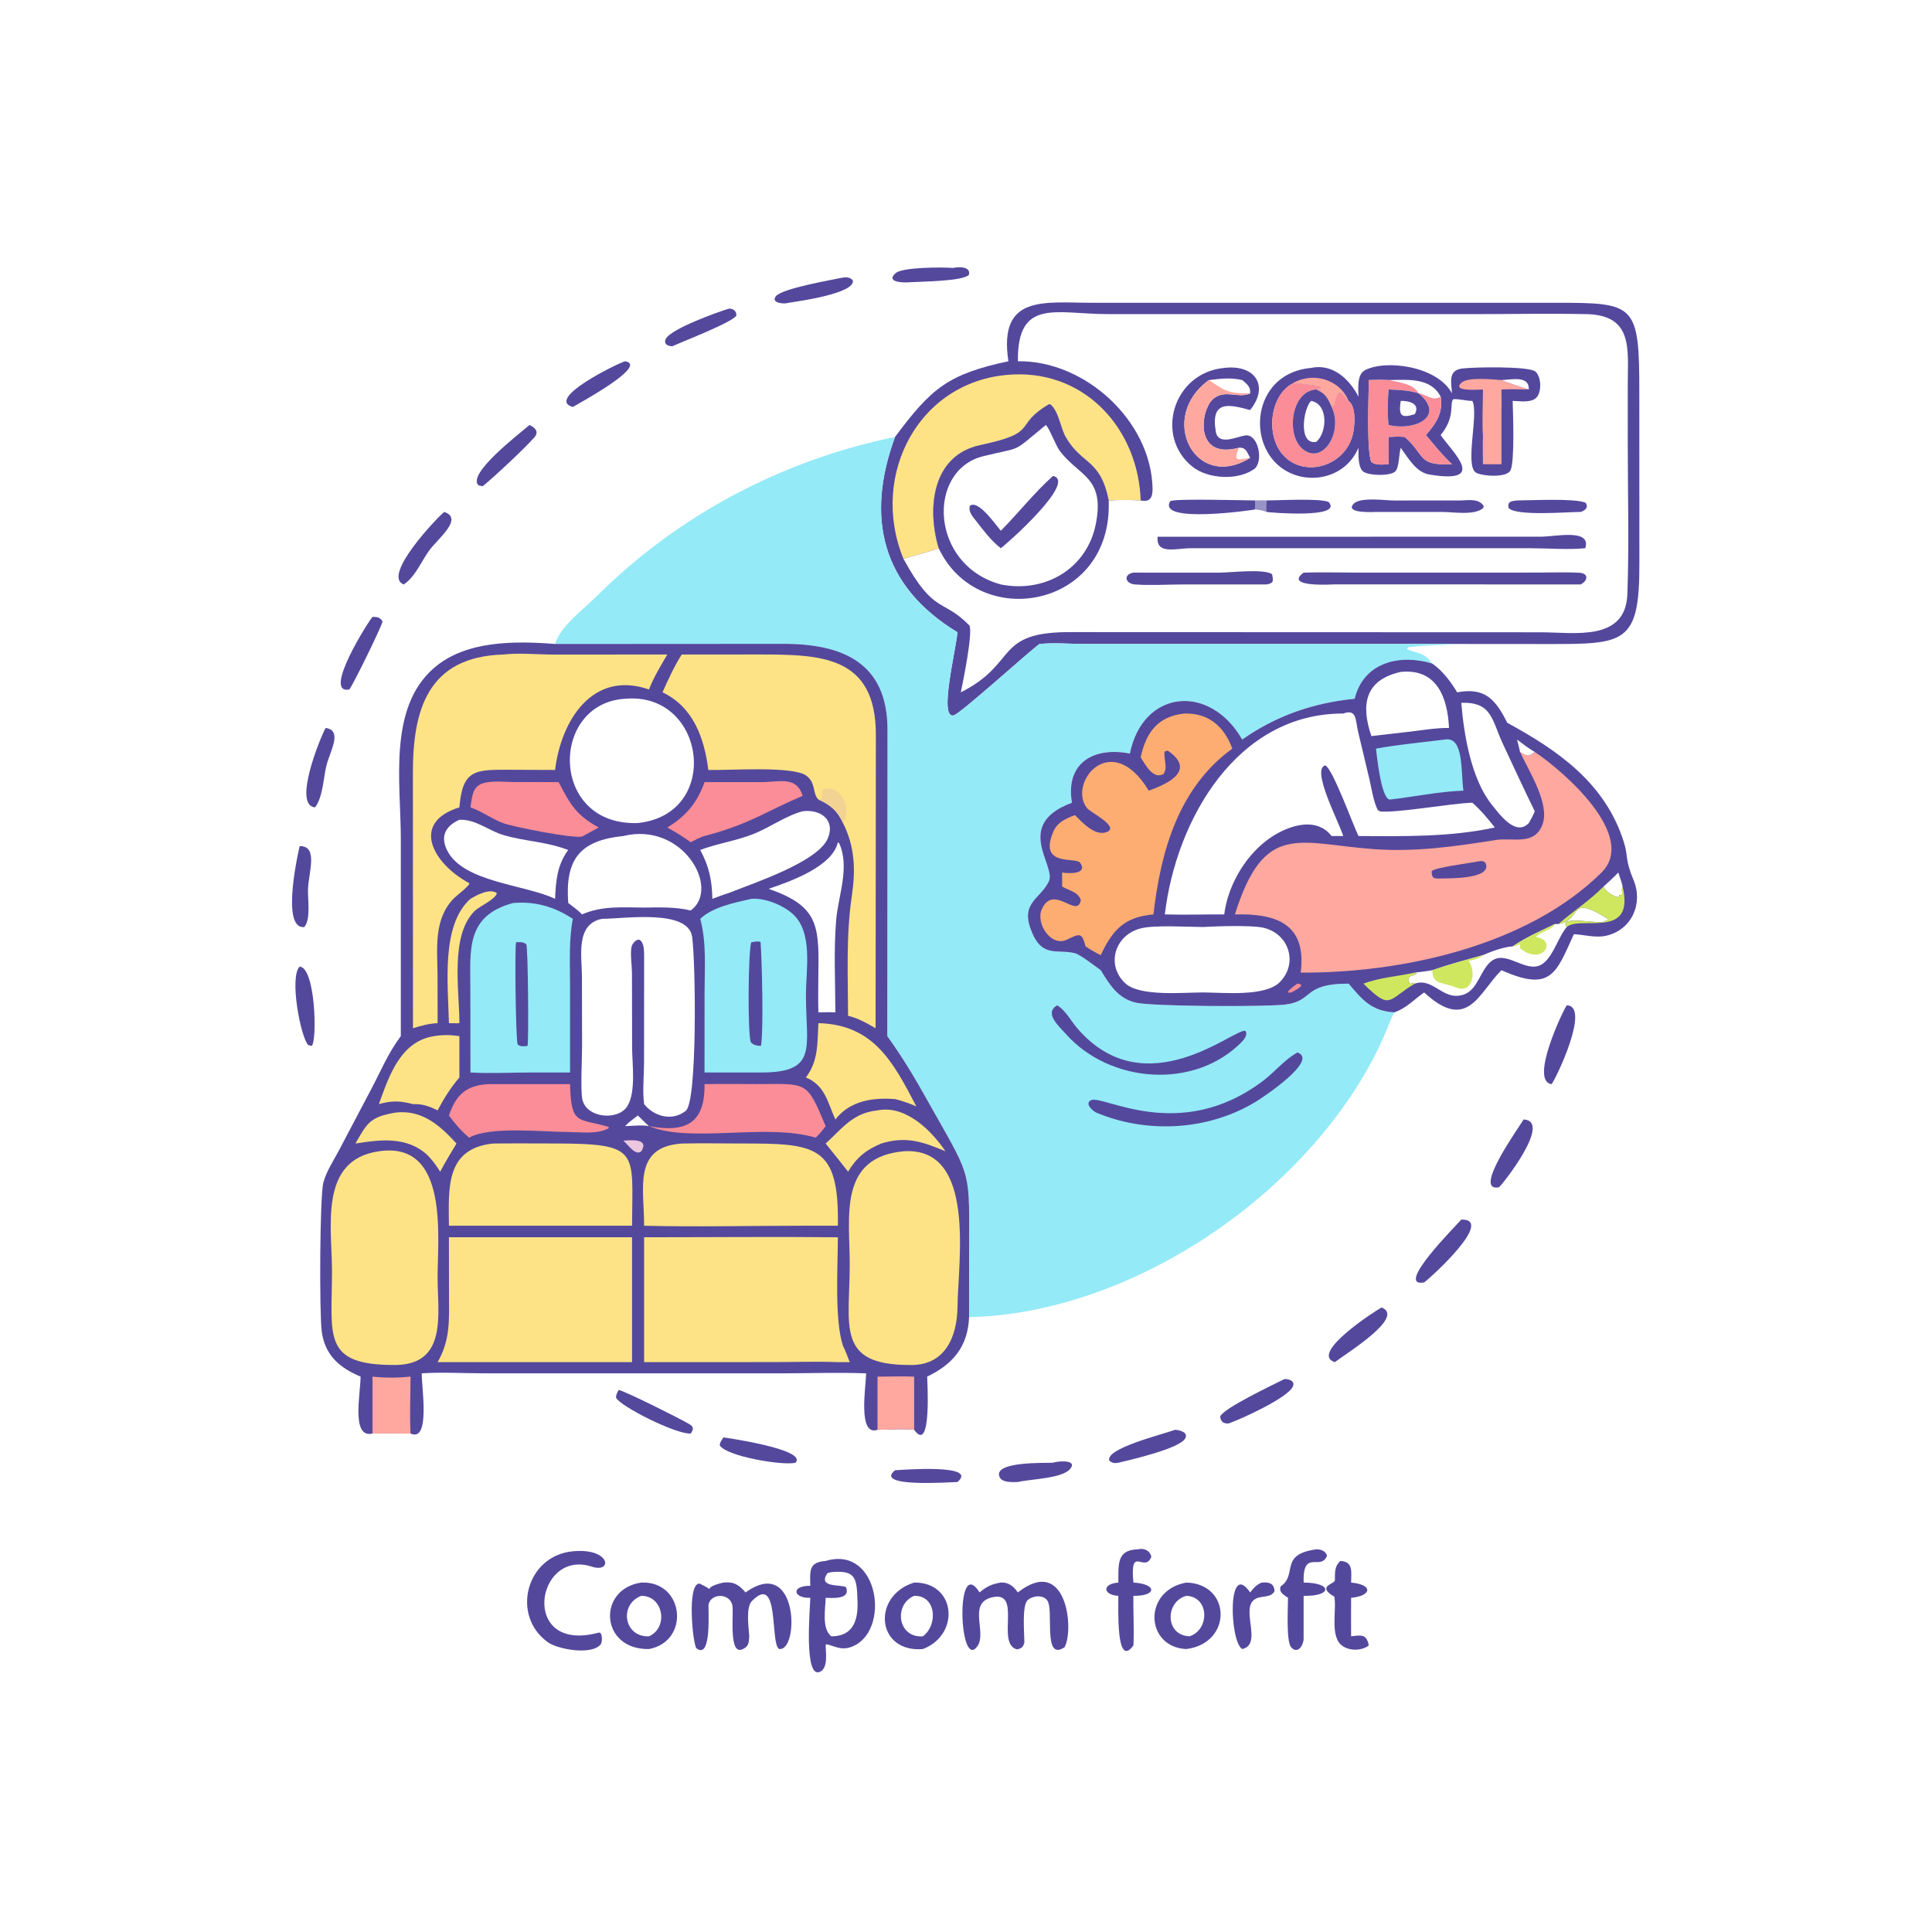 <?xml version="1.0" encoding="utf-8" ?>
<svg xmlns="http://www.w3.org/2000/svg" xmlns:xlink="http://www.w3.org/1999/xlink" width="512" height="512">
	<path fill="#54489D" d="M237.199 389.627C238.785 389.555 259.576 387.853 253.728 392.747C252.22 392.755 231.354 394.336 237.199 389.627Z"/>
	<path fill="#54489D" d="M252.585 71.004C252.696 70.986 252.807 70.966 252.918 70.949L253.422 70.876C254.783 70.671 257.341 70.914 256.756 72.861C254.943 74.576 244.041 74.594 240.938 74.805C239.586 74.95 234.521 74.851 237.364 72.375C239.216 70.762 249.87 70.792 252.585 71.004Z"/>
	<path fill="#54489D" d="M165.649 95.736C172.013 96.787 153.765 106.704 151.804 107.855C144.347 105.743 163.657 96.299 165.649 95.736Z"/>
	<path fill="#54489D" d="M193.193 81.785C194.346 81.763 195.189 82.436 195.152 83.634C193.939 85.489 181.343 90.32 178.233 91.734C177.037 91.827 175.782 91.126 176.428 89.831C177.751 87.178 189.817 82.821 193.193 81.785Z"/>
	<path fill="#54489D" d="M191.707 380.931C191.863 380.921 214.246 384.109 210.799 387.643C207.451 388.463 192.564 385.963 190.746 383.052C190.756 382.227 191.28 381.602 191.707 380.931Z"/>
	<path fill="#54489D" d="M163.968 368.345C166.337 368.989 179.967 375.831 182.554 377.336C183.893 378.115 183.866 378.67 183.055 379.902C179.179 380.162 164.368 372.698 163.27 370.423C163.211 369.576 163.571 369.055 163.968 368.345Z"/>
	<path fill="#54489D" d="M79.418 256.158C83.578 256.416 84.103 275.519 82.634 277.179L81.682 276.954C79.681 274.914 76.601 258.86 79.418 256.158Z"/>
	<path fill="#54489D" d="M140.32 112.631C141.788 113.266 142.893 114.418 141.655 115.853C139.213 118.684 130.916 126.435 127.918 128.857L126.827 128.63C123.564 125.648 137.815 114.817 140.32 112.631Z"/>
	<path fill="#54489D" d="M366.136 346.497C372.597 349.048 356.5 358.809 353.754 360.982C346.794 358.767 364.563 347.322 366.136 346.497Z"/>
	<path fill="#54489D" d="M279.058 387.643C279.919 387.253 285.215 386.696 283.865 388.931C282.095 391.859 273.41 391.89 269.753 392.747C268.369 392.767 265.557 392.987 264.886 391.397C263.12 387.211 277.126 387.747 279.058 387.643Z"/>
	<path fill="#54489D" d="M86.29 192.912C90.945 193.536 87.389 199.226 86.493 202.938C85.67 206.35 85.613 211.074 83.507 213.963C77.466 213.493 84.96 195.278 86.29 192.912Z"/>
	<path fill="#54489D" d="M98.722 163.479C99.945 163.459 100.802 163.587 101.391 164.758C100.614 167.069 93.934 180.784 92.584 182.715C85.267 184.14 97.76 164.444 98.722 163.479Z"/>
	<path fill="#54489D" d="M223.411 73.551C224.346 73.414 225.405 73.497 226.023 74.334C226.55 77.741 212.121 79.76 208.973 80.246C207.836 80.652 204.235 80.344 205.584 78.539C207.156 76.436 220.473 74.169 223.411 73.551Z"/>
	<path fill="#54489D" d="M403.765 296.67C411.422 297.019 398.51 313.497 397.25 314.637C390.035 316.026 402.643 298.657 403.765 296.67Z"/>
	<path fill="#54489D" d="M117.727 135.671C122.94 137.417 116.062 142.724 113.773 145.844C111.689 148.687 110.012 152.961 106.978 154.884C101.092 152.6 116.046 136.947 117.727 135.671Z"/>
	<path fill="#54489D" d="M415.209 266.422C421.589 266.529 412.407 285.773 411.196 287.307C405.142 286.537 414.557 267.103 415.209 266.422Z"/>
	<path fill="#54489D" d="M79.418 224.233C84.39 224.151 81.813 231.08 81.627 235.545C81.511 238.319 82.435 243.387 80.671 245.666C74.123 246.497 79.39 224.269 79.418 224.233Z"/>
	<path fill="#54489D" d="M311.394 378.911C312.52 378.951 315.052 379.57 314.082 381.217C312.487 383.926 299.795 386.814 296.371 387.643C295.464 387.833 294.685 387.734 293.973 387.069C292.891 383.843 308.004 380.17 311.394 378.911Z"/>
	<path fill="#54489D" d="M387.255 323.201C396.345 322.991 379.112 338.637 377.417 339.857C369.321 341.293 386.068 324.629 387.255 323.201Z"/>
	<path fill="#54489D" d="M340.38 365.47C341.634 365.415 343.365 366.002 342.573 367.538C341.012 370.564 329.063 376.021 325.557 377.242C324.201 377.283 323.501 376.781 323.357 375.396C324.229 373.203 337.042 367.144 340.38 365.47Z"/>
	<path fill="#54489D" d="M334.393 419.395C336.275 419.233 337.64 419.575 337.76 421.649C336.96 423.424 334.483 422.867 332.89 423.625C328.272 425.824 334.87 435.712 329.209 437.017C325.857 435.135 325.183 413.117 331.303 422.014C332.239 420.829 332.952 419.953 334.393 419.395Z"/>
	<path fill="#54489D" d="M355.184 413.668C358.733 413.838 358.069 416.615 358.057 419.395C364.131 419.993 363.395 422.954 358.057 423.437C358.013 426.838 358.053 430.243 358.057 433.645C360.855 433.297 362.144 433.038 362.745 436.06C360.889 437.488 357.832 437.547 355.871 436.264C352.284 433.92 354.296 426.799 353.615 423.135C348.746 420.333 353.739 419.806 353.76 418.793C353.802 416.741 353.594 415.191 355.184 413.668Z"/>
	<path fill="#54489D" d="M301.536 410.59C303.129 410.17 304.777 410.878 305.118 412.58C303.309 417.035 299.389 409.142 300.367 419.395C306.768 419.781 306.545 423.015 300.367 422.914C300.276 427.291 300.6 431.688 300.367 436.06C295.626 442.561 296.434 425.521 296.371 422.914C292.222 422.655 292.022 419.731 296.371 419.395C296.43 414.762 295.833 410.705 301.536 410.59Z"/>
	<path fill="#54489D" d="M348.806 410.59C349.997 410.544 351.302 411.008 351.672 412.263C350.099 416.494 345.222 410.26 345.473 419.395C353.117 419.427 353.134 423.07 345.473 422.914L345.473 434.312C345.443 435.969 343.926 438.513 342.171 436.549C340.815 435.03 341.334 425.955 341.335 423.437C340.201 422.649 338.886 421.995 339.37 420.425C344.042 417.266 338.815 411.984 348.806 410.59Z"/>
	<path fill="#54489D" d="M151.804 411.106C161.842 410.151 162.46 417.014 156.818 415.174C141.954 410.327 137.597 438.343 158.67 432.663C159.705 432.445 159.673 435.182 159.196 435.766C156.745 438.767 147.758 437.046 145.226 435.24C135.329 428.179 139.396 412.294 151.804 411.106Z"/>
	<path fill="#54489D" d="M242.258 419.395C253.299 419.243 254.617 433.159 244.575 437.017C232.246 438.059 230.926 422.896 242.258 419.395ZM242.258 422.914C236.734 425.26 237.899 434.139 244.575 433.645C248.642 430.606 248.14 422.766 242.258 422.914Z"/>
	<path fill="#54489D" d="M314.367 419.395C326.365 419.69 326.662 435.486 314.367 437.017C303.523 436.517 302.76 421.538 314.367 419.395ZM314.367 422.914C308.893 424.442 308.707 432.87 314.656 433.581L314.996 433.624C315.064 433.632 315.133 433.638 315.201 433.645C320.614 431.957 320.556 423.098 314.367 422.914Z"/>
	<path fill="#54489D" d="M191.707 419.395C194.395 419.098 195.826 419.958 197.582 422.014C211.67 411.924 211.866 437.855 206.456 436.988C204.014 435.524 206.674 416.645 199.244 424.317C197.597 426.018 198.423 431.358 198.565 433.645C198.422 435.302 198.49 436.302 196.764 437.072C192.959 438.769 194.555 427.227 194.063 425.306C193.255 422.156 188.533 422.227 187.792 425.108C187.579 425.936 188.766 440.043 184.579 436.826C183.653 436.115 181.904 419.587 185.389 419.66C190.761 422.185 184.946 420.925 191.707 419.395Z"/>
	<path fill="#54489D" d="M169.956 419.395C181.409 418.94 182.942 435 171.976 437.017C158.971 437.226 158.224 421.09 169.956 419.395ZM169.956 422.914C163.999 425.138 165.296 433.892 171.976 433.645C177.198 431.362 175.864 422.897 169.956 422.914Z"/>
	<path fill="#54489D" d="M265.227 419.395C267.287 419.275 268.605 420.385 269.753 422.014C282.519 411.96 284.765 431.565 282.131 436.522C276.279 440.462 279.349 426.767 277.561 424.165C276.445 422.543 273.671 422.863 272.352 424.039C270.779 425.443 271.466 432.942 271.473 435.247C271.184 436.452 270.747 436.869 269.496 437.102C263.809 435.578 271.07 421.326 262.849 423.321C256.401 424.886 261.592 432.605 259.036 436.237C254.193 443.119 253.129 412.222 259.427 421.75L259.598 422.014C261.452 420.441 262.845 419.771 265.227 419.395Z"/>
	<path fill="#54489D" d="M218.805 413.668C233.035 409.375 236.205 432.587 225.617 436.442C222.842 437.452 221.419 436.273 218.951 435.719L218.805 436.06C218.834 437.925 219.51 442.061 217.296 443.052C212.921 445.009 214.721 425.843 214.732 423.437C210.302 423.641 209.424 420.227 214.732 420.251C214.673 416.265 214.267 414.005 218.805 413.668ZM220.304 416.636C219.905 416.737 219.361 416.752 219.134 417.116C216.829 420.81 222.792 419.849 224.185 420.599C225.542 423.986 220.46 423.471 218.805 423.437C218.758 426.391 217.699 431.588 220.304 433.645C225.89 433.638 227.41 429.686 227.258 424.601C227.069 418.253 226.924 416.035 220.304 416.636Z"/>
	<path fill="#54489D" d="M267.237 95.736C264.52 77.909 276.807 80.247 289.625 80.245L412.199 80.239C433.438 80.241 434.454 80.447 434.436 104.269L434.453 149.301C434.513 170.637 430.576 170.689 410.197 170.676L386.16 170.658L287.361 170.652C283.446 170.646 279.356 170.291 275.471 170.658C272.085 173.183 254.534 189.12 252.749 189.577C248.705 190.612 253.368 172.22 253.728 167.552C233.753 155.444 229.254 137.283 237.199 115.788C246.848 102.812 251.3 99.145 267.237 95.736ZM269.753 95.736C287.474 95.467 305.059 111.487 305.441 129.44C305.491 131.806 304.777 133.154 302.292 132.623C299.424 132.452 296.678 132.453 293.81 132.623C294.99 161.269 259.235 167.558 248.762 145.278C245.68 146.41 242.537 147.108 239.435 148.107C247.592 163.014 249.759 158.449 256.91 165.765C257.852 167.704 255.202 180.754 254.624 183.468C270.073 175.752 263.207 167.304 284.242 167.517L408.431 167.562C417.19 167.566 430.802 170.116 431.268 157.463C431.762 144.031 431.362 130.465 431.371 117.016L431.374 101.8C431.37 92.588 432.89 83.511 420.437 83.249C410.288 83.035 400.091 83.252 389.935 83.25L293.508 83.241C279.932 83.243 269.563 78.878 269.753 95.736ZM248.762 145.278C259.235 167.558 294.99 161.269 293.81 132.623C291.643 121.601 286.766 123.253 282.505 115.974C280.981 113.37 280.675 109.255 278.448 107.231L278.015 107.114C268.205 112.914 275.838 114.548 259.786 117.958C246.956 120.683 245.607 134.757 248.762 145.278Z"/>
	<path fill="#FDE386" d="M239.435 148.107C230.262 125.746 243.742 100.266 268.633 99.233C287.998 98.43 301.669 114.002 302.292 132.623C299.424 132.452 296.678 132.453 293.81 132.623C291.643 121.601 286.766 123.253 282.505 115.974C280.981 113.37 280.675 109.255 278.448 107.231L278.015 107.114C268.205 112.914 275.838 114.548 259.786 117.958C246.956 120.683 245.607 134.757 248.762 145.278C245.68 146.41 242.537 147.108 239.435 148.107Z"/>
	<path fill="#54489D" d="M248.762 145.278C245.607 134.757 246.956 120.683 259.786 117.958C275.838 114.548 268.205 112.914 278.015 107.114L278.448 107.231C280.675 109.255 280.981 113.37 282.505 115.974C286.766 123.253 291.643 121.601 293.81 132.623C294.99 161.269 259.235 167.558 248.762 145.278ZM277.151 112.631C267.783 120.289 271.491 118.211 260.557 120.903C245.559 124.596 246.333 149.719 265.227 154.884C276.935 157.228 288.172 150.716 290.452 138.62C292.755 126.403 285.989 126.242 280.871 119.524C279.774 118.083 278.07 113.389 277.151 112.631Z"/>
	<path fill="#54489D" d="M279.058 126.136C285.582 127.528 266.724 144.235 265.227 145.278C262.668 143.338 260.497 140.398 258.54 137.884C257.645 136.772 256.655 135.625 256.976 134.111C259.11 132.113 263.942 139.189 265.227 140.651C269.916 135.934 274.095 130.557 279.058 126.136Z"/>
	<path fill="#9894C8" d="M332.588 132.623C333.587 132.607 334.61 132.545 335.607 132.623C335.557 133.648 335.488 134.648 335.607 135.671C334.594 135.248 333.674 135.12 332.588 135.012C332.65 134.212 332.616 133.424 332.588 132.623Z"/>
	<path fill="#54489D" d="M335.607 132.623C339.16 132.621 349.496 131.998 352.079 133.015C356.147 137.468 336.639 135.846 335.607 135.671C335.488 134.648 335.557 133.648 335.607 132.623Z"/>
	<path fill="#54489D" d="M402.028 132.623C405.929 132.614 417.132 131.995 420.176 133.214C421.091 134.511 420.016 135.338 418.864 135.671C415.622 135.65 401.887 136.86 399.801 134.635C399.39 132.88 400.593 132.77 402.028 132.623Z"/>
	<path fill="#54489D" d="M332.588 135.012C332.324 135.127 306.425 138.905 310.14 132.812C311.259 132.065 330.067 132.626 332.588 132.623C332.616 133.424 332.65 134.212 332.588 135.012Z"/>
	<path fill="#54489D" d="M387.255 132.623C389.233 132.55 391.961 132.091 393.205 134.108L393.072 134.646C390.682 136.667 385.136 135.674 382.251 135.676L364.648 135.671C364.511 135.674 356.205 136.198 358.713 133.518C360.478 131.633 367.137 132.639 369.482 132.638L387.255 132.623Z"/>
	<path fill="#54489D" d="M300.367 151.749L323.227 151.759C325.93 151.743 335.156 150.659 337.125 152.191C337.487 154.051 337.54 154.574 335.607 154.884L313.373 154.889C309.245 154.895 304.947 155.181 300.841 154.893C298.138 154.703 297.631 152.217 300.367 151.749Z"/>
	<path fill="#54489D" d="M345.473 151.749C350.002 151.604 354.586 151.742 359.121 151.741L407.884 151.736C411.41 151.737 415.019 151.58 418.537 151.785C421.183 151.939 420.738 154.003 418.864 154.884L353.801 154.865C353.376 154.864 340.027 155.754 345.473 151.749Z"/>
	<path fill="#54489D" d="M306.778 142.242L408.411 142.227C412.272 142.209 421.777 140.013 420.115 145.278C415.793 145.745 410.116 145.292 405.621 145.285L315.578 145.283C311.527 145.312 306.34 147.065 306.778 142.242Z"/>
	<path fill="#54489D" d="M324.432 97.501C332.646 96.523 336.42 102.292 331.303 108.662C325.891 107.224 320.749 105.844 322.199 114.379C322.853 118.226 327.714 115.734 329.999 115.393C333.307 114.898 334.903 121.777 332.588 124.138C328.262 127.443 320.138 126.964 316.036 123.703C305.883 115.634 310.897 98.751 324.432 97.501ZM320.391 100.72C306.641 110.57 316.668 130.397 331.303 121.342C330.466 119.886 330.234 118.476 328.313 118.66C316.324 121.92 318.055 108.509 321.591 105.638C324.733 103.087 328.286 105.717 331.303 104.25C325.219 104.394 324.271 103.265 320.391 100.72ZM320.391 100.72C324.271 103.265 325.219 104.394 331.303 104.25C331.463 102.498 330.461 101.793 329.209 100.72C326.188 100.002 323.436 100.352 320.391 100.72Z"/>
	<path fill="#FEA89F" d="M320.391 100.72C324.271 103.265 325.219 104.394 331.303 104.25C328.286 105.717 324.733 103.087 321.591 105.638C318.055 108.509 316.324 121.92 328.313 118.66C330.234 118.476 330.466 119.886 331.303 121.342C316.668 130.397 306.641 110.57 320.391 100.72ZM328.313 118.66C326.868 122.34 327.683 121.898 331.303 121.342C330.466 119.886 330.234 118.476 328.313 118.66Z"/>
	<path fill="#54489D" d="M347.44 97.501C353.131 96.281 357.576 100.398 360.01 105.124C359.982 103.119 359.54 99.292 361.692 98.131C367.099 95.212 380.865 96.945 384.793 104.25C384.585 101.205 383.73 98.158 387.483 97.656C390.149 97.299 405.253 96.958 406.94 98.497C408.506 99.925 408.613 104.008 407.078 105.456C405.665 106.789 402.679 106.297 400.871 106.241C400.976 109.604 401.435 122.087 400.328 124.588C399.371 126.752 392.639 126.162 391.143 125.251C388.101 123.4 391.946 109.571 390.192 106.241C388.488 106.259 386.716 105.659 385.1 105.793C384.098 107.054 385.732 110.498 381.793 115.286C384.737 119.698 394.628 128.39 378.792 125.757C375.258 125.17 373.182 121.355 371.211 118.66C370.719 120.2 370.828 123.88 369.769 124.923C368.397 126.275 362.189 126.064 361.062 124.791C359.823 123.391 360.026 120.417 360.01 118.66C356.459 127.119 345.827 128.887 339.251 123.72C330.205 116.612 332.473 98.831 347.44 97.501ZM342.213 101.802C336.809 105.144 335.741 113.972 338.959 119.124C344.137 127.413 356.97 124.028 358.653 114.417C359.033 112.247 359.368 107.773 357.392 106.241C355.964 105.194 354.737 101.535 353.671 107.312L352.889 107.855C351.873 105.51 351.229 104.312 348.806 103.214C349.955 103.26 350.483 103.125 349.376 102.298C347.165 102.105 344.383 101.432 342.213 101.802ZM362.745 100.72C362.741 104.561 362.11 119.538 363.423 122.444C364.686 123.39 366.509 123.084 368.001 123.027C368.048 120.61 368.045 118.205 368.001 115.788C369.442 115.715 370.829 115.659 372.27 115.788C378.037 120.94 375.525 123.365 384.793 123.027C382.211 120.612 380.129 117.994 377.869 115.286C380.565 112.233 382.5 109.383 381.793 105.124C379.558 106.443 378.115 104.505 375.956 104.25L375.956 104.25C374.575 101.663 370.562 101.282 368.001 100.72C366.241 100.64 364.506 100.66 362.745 100.72ZM368.001 100.72C370.562 101.282 374.575 101.663 375.956 104.25L375.956 104.25C378.115 104.505 379.558 106.443 381.793 105.124C379.119 99.957 372.989 100.669 368.001 100.72ZM397.909 100.72C398.241 100.998 404.374 103.03 405.156 103.214C405.289 99.405 400.505 100.647 397.909 100.72Z"/>
	<path fill="#FEA89F" d="M342.213 101.802C347.556 98.355 354.987 100.362 357.392 106.241C355.964 105.194 354.737 101.535 353.671 107.312L352.889 107.855C351.873 105.51 351.229 104.312 348.806 103.214C349.955 103.26 350.483 103.125 349.376 102.298C347.165 102.105 344.383 101.432 342.213 101.802Z"/>
	<path fill="#FEA89F" d="M392.995 103.214C392.502 103.186 384.459 103.967 387.309 101.414C389.071 99.835 395.549 100.565 397.909 100.72C398.241 100.998 404.374 103.03 405.156 103.214C402.751 103.187 400.31 103.087 397.909 103.214C397.919 105.024 397.984 106.855 397.909 108.662L397.909 123.027L392.995 123.027C392.987 120.62 392.912 118.193 392.995 115.788C392.73 111.662 392.989 107.359 392.995 103.214Z"/>
	<path fill="#FA8D97" d="M362.745 100.72C364.506 100.66 366.241 100.64 368.001 100.72C370.562 101.282 374.575 101.663 375.956 104.25L375.956 104.25C378.115 104.505 379.558 106.443 381.793 105.124C382.5 109.383 380.565 112.233 377.869 115.286C380.129 117.994 382.211 120.612 384.793 123.027C375.525 123.365 378.037 120.94 372.27 115.788C370.829 115.659 369.442 115.715 368.001 115.788C368.045 118.205 368.048 120.61 368.001 123.027C366.509 123.084 364.686 123.39 363.423 122.444C362.11 119.538 362.741 104.561 362.745 100.72ZM368.001 103.214C367.748 106.323 367.623 109.526 368.001 112.631C375.167 114.326 383.151 110.234 375.956 104.25L375.956 104.25C373.378 103.401 370.691 103.346 368.001 103.214Z"/>
	<path fill="#54489D" d="M368.001 103.214C370.691 103.346 373.378 103.401 375.956 104.25L375.956 104.25C383.151 110.234 375.167 114.326 368.001 112.631C367.623 109.526 367.748 106.323 368.001 103.214ZM371.211 106.241C370.599 110.159 371.295 110.919 374.938 109.756C376.451 106.997 373.515 106.202 371.211 106.241Z"/>
	<path fill="#FA8D97" d="M342.213 101.802C344.383 101.432 347.165 102.105 349.376 102.298C350.483 103.125 349.955 103.26 348.806 103.214C351.229 104.312 351.873 105.51 352.889 107.855L353.671 107.312C354.737 101.535 355.964 105.194 357.392 106.241C359.368 107.773 359.033 112.247 358.653 114.417C356.97 124.028 344.137 127.413 338.959 119.124C335.741 113.972 336.809 105.144 342.213 101.802ZM348.806 103.214C342.144 103.564 340.657 115.442 345.326 119.089C350.769 123.341 356.011 114.183 352.889 107.855C351.873 105.51 351.229 104.312 348.806 103.214Z"/>
	<path fill="#54489D" d="M348.806 103.214C351.229 104.312 351.873 105.51 352.889 107.855C356.011 114.183 350.769 123.341 345.326 119.089C340.657 115.442 342.144 103.564 348.806 103.214ZM347.44 106.241C345.329 108.379 344.012 117.976 348.806 117.1C351.762 114.651 352.063 107.021 347.44 106.241Z"/>
	<path fill="#94EAF7" d="M147.099 170.658C148.655 165.783 154.558 161.557 158.063 158.066C179.747 136.468 207.254 121.961 237.199 115.788C229.254 137.283 233.753 155.444 253.728 167.552C253.368 172.22 248.705 190.612 252.749 189.577C254.534 189.12 272.085 173.183 275.471 170.658C279.356 170.291 283.446 170.646 287.361 170.652L386.16 170.658C384.02 170.902 373.961 171.104 372.931 171.681L372.991 172.078C375.951 173.331 377.214 172.726 379.557 175.846C382.336 177.765 384.431 180.614 386.16 183.468C393.612 182.103 396.31 185.362 399.451 191.552C412.894 198.883 425.424 207.511 430.344 223.184C431.578 227.115 430.541 227.564 432.92 233.26C435.524 239.498 432.374 246.439 425.699 247.971C422.816 248.632 419.984 247.712 417.096 247.569L416.951 247.88C412.374 257.905 411.031 262.985 397.909 257.114C391.897 262.974 389.015 273.734 377.417 263.008C374.754 264.855 372.675 267.22 369.521 268.285L369.369 268.576C368.215 270.829 367.413 273.237 366.365 275.539C348.343 315.106 300.875 348.05 256.813 349.067L256.822 331.528C256.844 310.425 257.581 312.518 247.7 295.026C243.228 287.109 240.418 281.949 235.14 274.581L235.195 193.356C235.204 175.486 223.067 170.551 207.358 170.623L147.099 170.658ZM358.986 185.183C348.124 186.247 338.158 189.671 329.209 195.984C320.478 180.876 302.814 182.872 299.427 199.704C290.048 197.838 282.264 202.003 284.072 212.732C268.457 218.512 279.898 229.36 277.967 233.521C275.854 238.074 270.67 239.101 273.027 245.905C275.896 254.188 280.02 251.376 284.894 252.621C286.271 252.973 290.346 256.147 291.707 257.114C294.065 260.945 296.23 264.576 300.962 265.702C305.389 266.755 335.189 266.86 340.594 266.217C348.237 265.307 345.107 260.64 357.392 260.681C360.973 264.853 363.28 267.813 369.17 268.26L369.521 268.285C372.675 267.22 374.754 264.855 377.417 263.008C389.015 273.734 391.897 262.974 397.909 257.114C411.031 262.985 412.374 257.905 416.951 247.88L417.096 247.569C419.984 247.712 422.816 248.632 425.699 247.971C432.374 246.439 435.524 239.498 432.92 233.26C430.541 227.564 431.578 227.115 430.344 223.184C425.424 207.511 412.894 198.883 399.451 191.552C396.31 185.362 393.612 182.103 386.16 183.468C384.431 180.614 382.336 177.765 379.557 175.846C371.289 173.324 361.803 175.275 359.147 184.596L358.986 185.183Z"/>
	<path fill="#54489D" d="M280.135 266.422C282.204 267.524 283.932 270.691 285.471 272.482C303.64 293.64 327.502 272.101 330.071 273.215L330.292 273.775C330.229 274.787 329.838 275.222 329.209 275.99C316.655 288.92 294.103 287.126 282.45 273.996C280.581 271.89 276.644 268.526 280.135 266.422Z"/>
	<path fill="#54489D" d="M343.806 278.917C349.697 280.885 334.574 290.878 332.979 291.858C320.381 299.603 304.066 300.549 290.482 294.832C289.534 294.348 287.407 292.513 289.081 291.582C292.092 289.907 312.464 303.174 334.629 286.508C337.688 284.208 340.158 281.107 343.438 279.135L343.806 278.917Z"/>
	<path fill="#54489D" d="M358.986 185.183L359.147 184.596C361.803 175.275 371.289 173.324 379.557 175.846C382.336 177.765 384.431 180.614 386.16 183.468C393.612 182.103 396.31 185.362 399.451 191.552C412.894 198.883 425.424 207.511 430.344 223.184C431.578 227.115 430.541 227.564 432.92 233.26C435.524 239.498 432.374 246.439 425.699 247.971C422.816 248.632 419.984 247.712 417.096 247.569L416.951 247.88C412.374 257.905 411.031 262.985 397.909 257.114C391.897 262.974 389.015 273.734 377.417 263.008C374.754 264.855 372.675 267.22 369.521 268.285L369.17 268.26C363.28 267.813 360.973 264.853 357.392 260.681C345.107 260.64 348.237 265.307 340.594 266.217C335.189 266.86 305.389 266.755 300.962 265.702C296.23 264.576 294.065 260.945 291.707 257.114C290.346 256.147 286.271 252.973 284.894 252.621C280.02 251.376 275.896 254.188 273.027 245.905C270.67 239.101 275.854 238.074 277.967 233.521C279.898 229.36 268.457 218.512 284.072 212.732C282.264 202.003 290.048 197.838 299.427 199.704C302.814 182.872 320.478 180.876 329.209 195.984C338.158 189.671 348.124 186.247 358.986 185.183ZM355.968 189.095C327.752 189.027 311.643 217.291 308.695 242.327C313.935 242.481 319.19 242.307 324.432 242.327C325.364 234.949 329.646 227.378 335.547 222.819C340.249 219.186 348.464 215.878 352.889 221.555C353.915 221.556 354.943 221.572 355.968 221.555C354.855 217.831 347.385 203.856 351.206 202.825C353.189 203.723 358.461 218.367 360.01 221.555C371.992 221.626 384.366 221.853 396.139 219.295C394.327 216.98 392.403 214.679 390.192 212.732C384.489 212.879 369.468 215.651 365.421 214.991L365.63 214.695L365.226 214.853C363.951 212.47 363.533 209.133 362.913 206.506L359.93 193.999C359.184 190.994 359.662 187.741 355.968 189.095ZM318.816 245.666C314.583 245.656 305.934 245.076 302.208 246.057C295.396 247.851 293.019 255.801 298.245 260.61C302.108 264.165 313.604 262.996 318.816 263.008C324.151 263.022 335.242 264.195 339.141 260.292C344.136 255.29 341.588 247.284 334.634 245.823C331.47 245.158 322.372 245.458 318.816 245.666ZM387.255 186.252C387.961 194.898 389.946 206.537 395.34 213.241C397.358 215.749 401.675 221.796 405.156 218.115C405.732 217.091 406.311 216.098 406.727 214.996C403.843 209.095 401.082 203.13 398.302 197.179C395.297 190.743 395.437 185.987 387.255 186.252ZM371.211 178.064C361.767 180.182 360.555 186.653 363.434 195.072L373.814 193.875C377.163 193.47 380.625 192.889 384.002 192.912C383.625 184.772 380.727 177.093 371.211 178.064ZM413.009 244.87L412.09 244.87C408.498 246.62 404.694 248.26 401.366 250.469L400.871 250.793C398.407 250.96 395.262 252.12 392.995 253.118C388.518 254.38 383.95 255.59 379.557 257.114C378.022 257.397 376.489 257.578 374.938 257.749L375.488 257.96C373.921 259.101 372.87 258.105 373.485 260.575L373.862 260.725L374.438 260.435L374.938 260.681C379.354 259.111 381.946 264.241 386.348 263.897C391.154 263.522 391.754 258.567 394.351 255.55C398.064 251.239 402.608 256.558 406.879 256.142C411.117 255.729 412.53 248.756 415.209 245.666C412.702 242.413 423.85 244.977 425.085 244.231C425.419 244.029 425.62 243.91 426.01 243.865L426.205 243.574C415.201 236.578 419.489 243.892 413.009 244.87ZM424.952 234.942C425.265 236.027 427.867 237.932 429.135 237.715L429.052 237.229L429.834 237.117C430.021 236.186 429.606 235.944 430.015 234.942C429.758 233.698 429.252 232.443 428.86 231.232C427.635 232.543 426.277 233.732 424.952 234.942ZM402.028 195.984C402.339 197.071 402.58 198.172 402.83 199.274C404.717 200.427 405.018 200.682 406.727 199.274C405.067 198.339 403.558 197.117 402.028 195.984Z"/>
	<path fill="#FA8D97" d="M343.806 260.681C344.301 260.71 344.413 260.75 344.833 260.967L344.723 261.403C343.982 262.106 343.105 262.532 342.213 263.008L341.445 263.076L341.369 262.761C342.022 261.892 342.936 261.316 343.806 260.681Z"/>
	<path fill="#CFE75F" d="M361.324 260.681C365.731 259.007 370.362 258.772 374.938 257.749L375.488 257.96C373.921 259.101 372.87 258.105 373.485 260.575L373.862 260.725L374.438 260.435L374.938 260.681C367.743 264.893 368.706 267.989 361.324 260.681Z"/>
	<path fill="#CFE75F" d="M413.009 244.87C416.936 241.429 421.265 238.696 424.952 234.942C425.265 236.027 427.867 237.932 429.135 237.715L429.052 237.229L429.834 237.117C430.021 236.186 429.606 235.944 430.015 234.942C433.364 249.15 418.869 242.511 415.209 245.666C412.702 242.413 423.85 244.977 425.085 244.231C425.419 244.029 425.62 243.91 426.01 243.865L426.205 243.574C415.201 236.578 419.489 243.892 413.009 244.87Z"/>
	<path fill="#CFE75F" d="M400.871 250.793L401.366 250.469C404.694 248.26 408.498 246.62 412.09 244.87C411.04 246.613 408.317 246.825 407.018 248.327C412.854 249.118 408.802 256.145 402.846 251.314L402.842 250.439L402.568 250.23C401.932 250.563 401.619 250.822 400.871 250.793Z"/>
	<path fill="#CFE75F" d="M379.557 257.114C383.95 255.59 388.518 254.38 392.995 253.118C392.063 254.154 390.492 254.348 389.19 254.669C391.273 257.383 390.339 263.506 385.943 261.72C381.751 260.018 379.727 261.104 379.557 257.114Z"/>
	<path fill="#94EAF7" d="M382.911 195.984C388.025 195.096 387.092 204.593 387.82 209.529C381.487 209.755 374.875 211.119 368.559 211.869C366.131 212.548 364.884 200.464 364.648 198.391C370.658 197.308 376.846 196.744 382.911 195.984Z"/>
	<path fill="#FEAD72" d="M313.918 189.095C320.304 188.946 324.415 192.508 326.573 198.391C312.318 208.762 307.602 225.554 305.674 242.327C298.128 242.994 294.912 246.246 291.707 253.118C290.277 252.436 288.997 251.685 287.688 250.793C286.69 247.012 286.143 247.382 282.737 249.018C278.521 251.044 274.395 244.678 276.101 240.927C279.221 234.067 285.535 243.691 286.434 238.533C285.761 236.456 283.51 236.045 281.824 235.133L281.478 234.942L281.478 231.232C282.932 231.499 288.451 231.797 286.248 228.639C285.118 227.02 275.023 229.874 279.192 220.293C280.242 217.88 282.564 216.865 284.869 216.028C286.819 217.941 290.303 221.836 293.449 220.436C296.619 219.025 288.96 215.272 288.088 214.174C282.823 207.549 294.466 193.002 304.428 209.529C309.955 207.589 316.93 204.002 309.433 198.905L308.646 199.151L308.647 199.128C308.261 201.092 309.619 203.404 308.313 205.136C305.57 206.658 303.484 202.552 302.292 200.716C303.687 194.137 306.832 189.799 313.918 189.095Z"/>
	<path fill="#FEA89F" d="M402.83 199.274C404.717 200.427 405.018 200.682 406.727 199.274C414.14 204.193 434.235 221.529 424.393 231.258C404.688 250.736 371.347 257.919 344.704 257.749C346.313 244.869 338.338 242.05 327.264 242.327C335.06 217.561 344.062 223.569 364.046 225.028C375.054 225.832 385.517 224.337 396.351 222.616C400.987 221.879 406.671 224.212 408.784 218.463C410.797 212.985 405.122 204.32 402.83 199.274Z"/>
	<path fill="#54489D" d="M391.52 228.311C392.387 228.187 393.496 227.964 393.809 229.051C394.954 233.028 383.843 232.746 381.793 232.813C379.977 232.859 379.423 232.833 379.402 230.895C380.049 229.888 389.548 228.754 391.52 228.311Z"/>
	<path fill="#54489D" d="M147.099 170.658L207.358 170.623C223.067 170.551 235.204 175.486 235.195 193.356L235.14 274.581C240.418 281.949 243.228 287.109 247.7 295.026C257.581 312.518 256.844 310.425 256.822 331.528L256.813 349.067C256.491 356.941 252.471 361.567 245.706 364.823C245.708 365.606 247.002 385.588 242.258 378.911C239.139 378.582 235.699 378.895 232.549 378.911C227.258 380.746 229.469 367.456 229.539 363.949C222.035 363.667 214.433 363.947 206.916 363.948L128.097 363.942C122.711 363.937 117.124 363.59 111.769 363.949C111.703 367.577 114.132 382.329 108.799 379.902C105.44 379.851 102.08 379.887 98.722 379.902C93.015 381.277 95.539 369.404 95.561 364.823C90.055 362.482 86.156 359.274 85.272 352.914C84.62 348.221 84.728 316.957 85.699 313.367C86.511 310.362 88.474 307.445 89.918 304.69L98.359 288.67C100.953 283.756 102.874 279.059 106.219 274.581L106.22 222.247C106.214 207.517 102.777 187.623 115.002 177.029C123.416 169.738 136.323 169.821 147.099 170.658ZM159.536 243.499C152.421 244.896 154.219 253.546 154.226 258.875L154.254 277.325C154.26 280.644 153.822 288.492 154.3 291.183C155.207 296.299 163.774 297.136 166.258 293.142C168.61 289.362 167.514 281.775 167.513 277.549L167.479 257.87C167.467 255.95 166.966 252.57 167.385 250.825C167.57 250.052 168.838 248.468 169.728 249.227C170.757 250.106 170.696 252.292 170.696 253.561L170.696 257.749L170.681 281.758C170.671 285.318 170.234 289.082 170.696 292.602C173.343 295.93 178.195 297.219 181.745 294.375C184.856 291.882 184.347 254.855 183.426 248.292C182.381 240.84 165.626 243.475 159.536 243.499ZM165.649 185.183C145.621 186.371 145.604 218.939 169.025 218.115C191.379 215.799 187.11 183.233 165.649 185.183ZM165.176 221.555C153.541 222.737 149.737 227.846 150.588 239.305C151.819 240.249 153.182 241.193 154.244 242.327C159.597 239.984 164.98 240.485 170.696 240.517C174.906 240.467 178.928 240.31 183.055 241.288C191.066 235.453 180.929 217.682 165.176 221.555ZM212.705 214.996C208.104 216.227 204.029 219.312 199.568 221.061C195.029 222.842 190.144 223.522 185.566 225.252C187.901 229.544 188.707 233.335 188.777 238.204C190.235 237.674 191.705 237.07 193.193 236.636C199.539 234.081 216.763 228.461 219.393 222.153C221.439 217.246 217.387 214.377 212.705 214.996ZM121.743 217.25C118.155 218.841 116.601 221.546 118.483 225.333C122.726 233.872 139.193 234.387 147.099 238.204C147.314 233.436 147.644 229.214 150.588 225.252C144.348 222.919 139.252 223.024 133.405 221.296C129.435 220.123 126.05 217.053 121.743 217.25ZM222.044 223.198C220.614 229.716 209.188 233.687 203.71 235.544C216.405 239.984 217.098 244.806 216.884 257.114C216.878 260.828 216.763 264.575 216.884 268.285C218.371 268.279 219.9 268.198 221.381 268.285C221.369 260.235 220.918 251.871 221.588 243.863C222.132 237.366 225.281 229.804 222.387 223.468L222.044 223.198ZM169.025 295.619C167.864 296.513 166.661 297.366 165.649 298.431C167.639 298.39 170.027 298.08 171.976 298.431L171.976 298.431C170.929 297.539 170.034 296.538 169.025 295.619Z"/>
	<path fill="#ECC7DF" d="M165.176 302.291C167.483 302.089 172.083 301.755 169.956 305.099C168.339 306.44 166.456 303.3 165.176 302.291Z"/>
	<path fill="#FDE386" d="M124.67 238.204C126.447 237.154 129.633 235.393 131.668 236.652C131.471 238.235 127.151 240.154 125.923 241.288L125.747 241.464C119.22 248.041 121.735 262.337 121.743 271.143C120.833 271.22 119.883 271.153 118.969 271.143C118.743 260.839 116.831 245.175 124.67 238.204Z"/>
	<path fill="#FEA89F" d="M232.549 364.823C235.772 364.814 239.04 364.693 242.258 364.823L242.258 378.911C239.139 378.582 235.699 378.895 232.549 378.911L232.549 364.823Z"/>
	<path fill="#FEA89F" d="M98.722 364.823C102.171 365.172 105.34 365.167 108.799 364.823C108.787 369.802 108.534 374.938 108.799 379.902C105.44 379.851 102.08 379.887 98.722 379.902L98.722 364.823Z"/>
	<path fill="#FDE386" d="M104.918 294.832C111.873 294.075 116.535 298.199 120.973 303.05C119.505 305.53 117.982 307.94 116.658 310.504C115.618 308.861 114.553 307.406 113.188 306.015C107.727 301.131 100.883 301.987 94.198 303.05C97.325 297.522 98.103 295.969 104.918 294.832Z"/>
	<path fill="#FDE386" d="M232.549 294.263C239.978 292.773 246.774 299.525 250.558 305.099C244.488 302.561 240.044 301.014 233.541 303.05C229.472 304.728 227.04 306.74 224.744 310.504C222.771 308.01 220.828 305.505 218.805 303.05C223.302 298.947 225.986 294.947 232.549 294.263Z"/>
	<path fill="#FDE386" d="M115.067 274.581C117.425 274.202 119.377 274.246 121.743 274.581L121.743 285.537C119.368 288.326 117.666 291.043 115.973 294.263C113.693 293.145 112.006 292.518 109.443 292.602C106.103 291.717 103.712 291.649 100.407 292.602C103.129 285.061 106.15 275.927 115.067 274.581Z"/>
	<path fill="#FA8D97" d="M201.664 207.272C206.239 207.324 211.071 205.465 212.705 210.905C202.422 215.286 198.926 218.295 186.705 221.555C185.421 221.899 184.237 222.598 183.055 223.198C181.045 221.735 179.022 220.501 176.846 219.295C181.848 216.235 184.764 212.767 186.705 207.272L201.664 207.272Z"/>
	<path fill="#FA8D97" d="M129.436 207.272C131.474 206.966 133.828 207.223 135.896 207.239L148.043 207.272C151.143 213.178 152.654 216.012 158.67 219.295L154.244 221.702C151.792 222.252 136.003 219.138 133.302 218.128C130.448 217.06 127.995 215.194 125.112 214.124L124.67 213.963C125.241 210.348 125.253 207.766 129.436 207.272Z"/>
	<path fill="#FDE386" d="M216.884 271.143C231.514 271.557 236.657 281.346 242.842 293.213C241.005 292.402 239.152 291.737 237.199 291.271C231.321 290.817 225.247 291.683 221.381 296.67C219.316 292.141 218.702 287.668 213.566 285.537C216.939 281.104 216.581 276.415 216.884 271.143Z"/>
	<path fill="#FA8D97" d="M186.705 287.307C191.307 287.215 195.914 287.292 200.517 287.29C214.053 287.283 213.703 286.268 218.805 298.431C217.983 299.544 217.174 300.529 216.176 301.496C202.902 297.552 183.126 303.05 171.976 298.431L171.976 298.431C181.704 300.257 186.862 297.753 186.705 287.307Z"/>
	<path fill="#FA8D97" d="M129.436 287.307L151.073 287.307C151.324 298.364 153.218 296.253 161.259 298.634L161.332 298.964C158.481 300.655 153.815 300.035 150.588 299.988C144.039 299.992 129.783 298.379 124.333 301.496C122.217 299.744 120.609 297.813 118.969 295.619C120.832 290.142 123.55 287.603 129.436 287.307Z"/>
	<path fill="#FDE386" d="M130.665 303.05C136.056 302.981 141.451 303.024 146.842 303.034C169.826 303.077 167.585 304.899 167.497 324.832L156.375 324.832L118.969 324.832C118.891 314.863 118.004 304.371 130.665 303.05Z"/>
	<path fill="#FDE386" d="M180.673 303.05C185.925 302.925 191.191 303.046 196.445 303.04C216.329 303.018 222.405 303.471 222.044 324.832L212.705 324.832C198.726 324.829 184.663 325.182 170.696 324.832C170.737 314.949 167.601 303.946 180.673 303.05Z"/>
	<path fill="#94EAF7" d="M135.974 239.305C141.915 238.824 146.838 240.262 151.804 243.499C150.738 249.145 151.059 255.077 151.065 260.799L151.073 284.221L141.227 284.221C135.746 284.201 130.134 284.546 124.67 284.221L124.649 262.359C124.65 251.882 123.311 242.71 135.974 239.305Z"/>
	<path fill="#54489D" d="M136.753 249.717C137.784 249.666 138.626 249.566 139.478 250.244C139.933 251.162 140.144 275.626 139.809 277.179C138.862 277.283 137.983 277.456 137.178 276.795C136.661 275.095 136.397 251.595 136.753 249.717Z"/>
	<path fill="#94EAF7" d="M199.086 238.204C202.631 237.879 207.456 239.841 210.068 242.186C215.508 247.071 213.598 256.948 213.586 263.509C213.561 277.973 217.089 284.497 200.625 284.221L186.705 284.221L186.716 263.068C186.72 256.577 187.283 249.81 185.566 243.499C188.96 240.299 194.707 239.226 199.086 238.204Z"/>
	<path fill="#54489D" d="M199.086 249.717C199.831 249.613 200.873 249.328 201.557 249.662C201.897 254.036 202.41 272.748 201.664 277.179C200.574 277.116 199.785 277.031 198.993 276.224C198.087 274.209 198.283 252 199.086 249.717Z"/>
	<path fill="#FDE386" d="M100.407 305.099C119.193 302.296 115.904 328.176 115.966 338.826C116.02 348.313 118.527 361.519 104.918 361.733C85.183 361.878 87.984 354.091 87.98 336.824C87.977 325.098 84.453 307.395 100.407 305.099Z"/>
	<path fill="#FDE386" d="M239.435 305.099C258.86 303.772 253.867 334.471 253.748 346.28C253.665 354.533 250.266 362.067 240.938 361.733C221.424 361.707 225.196 351.33 225.189 334.997C225.183 322.454 222.103 306.748 239.435 305.099Z"/>
	<path fill="#FDE386" d="M130.665 327.89L167.497 327.89L167.497 360.982L152.875 360.982L115.973 360.982C119.355 355.076 119.013 349.839 118.991 343.238L118.969 327.89L130.665 327.89Z"/>
	<path fill="#FDE386" d="M170.696 327.89C187.807 327.891 204.935 327.718 222.044 327.89C222.028 335.713 221.123 349.902 223.411 356.701C224.161 358.103 224.574 359.542 225.201 360.982L222.044 360.982C216.275 360.763 210.414 360.97 204.636 360.972L170.696 360.982L170.696 327.89Z"/>
	<path fill="#FDE386" d="M133.435 173.454C137.265 172.982 142.687 173.458 146.714 173.464L176.846 173.454C175.061 176.48 173.27 179.435 171.976 182.715C157.05 177.54 148.685 190.903 147.099 204.047L135.432 203.998C125.964 203.966 122.576 203.784 121.743 213.963C108.669 217.991 114.73 228.894 124.333 234.038C124.815 234.446 121.002 237.339 120.334 238.014C114.854 243.554 115.896 251.313 115.952 258.413L115.973 271.143C113.656 271.257 111.643 271.81 109.443 272.496L109.426 205.421C109.306 188.217 113.257 174.02 133.435 173.454Z"/>
	<path fill="#FDE386" d="M180.673 173.454L201.026 173.443C217.677 173.437 232.161 173.759 232.113 194.833L232.037 272.496C229.644 271.122 227.457 269.849 224.744 269.192C224.729 258.506 224.176 248.05 225.742 237.463C226.765 230.548 226.572 224.436 223.411 218.115C221.873 214.801 220.136 213.358 216.884 211.869C215.276 210.405 216.305 207.429 213.621 205.521C209.971 202.925 193.052 204.212 187.716 204.047C186.647 195.555 183.716 187.359 175.569 183.468C177.114 180.041 178.637 176.626 180.673 173.454Z"/>
	<path fill="#F2D394" d="M216.884 211.869L217.784 211.65C217.966 210.737 217.621 210.12 218.067 209.269C222.012 207.433 226.239 213.805 223.411 218.115C221.873 214.801 220.136 213.358 216.884 211.869Z"/>
</svg>
